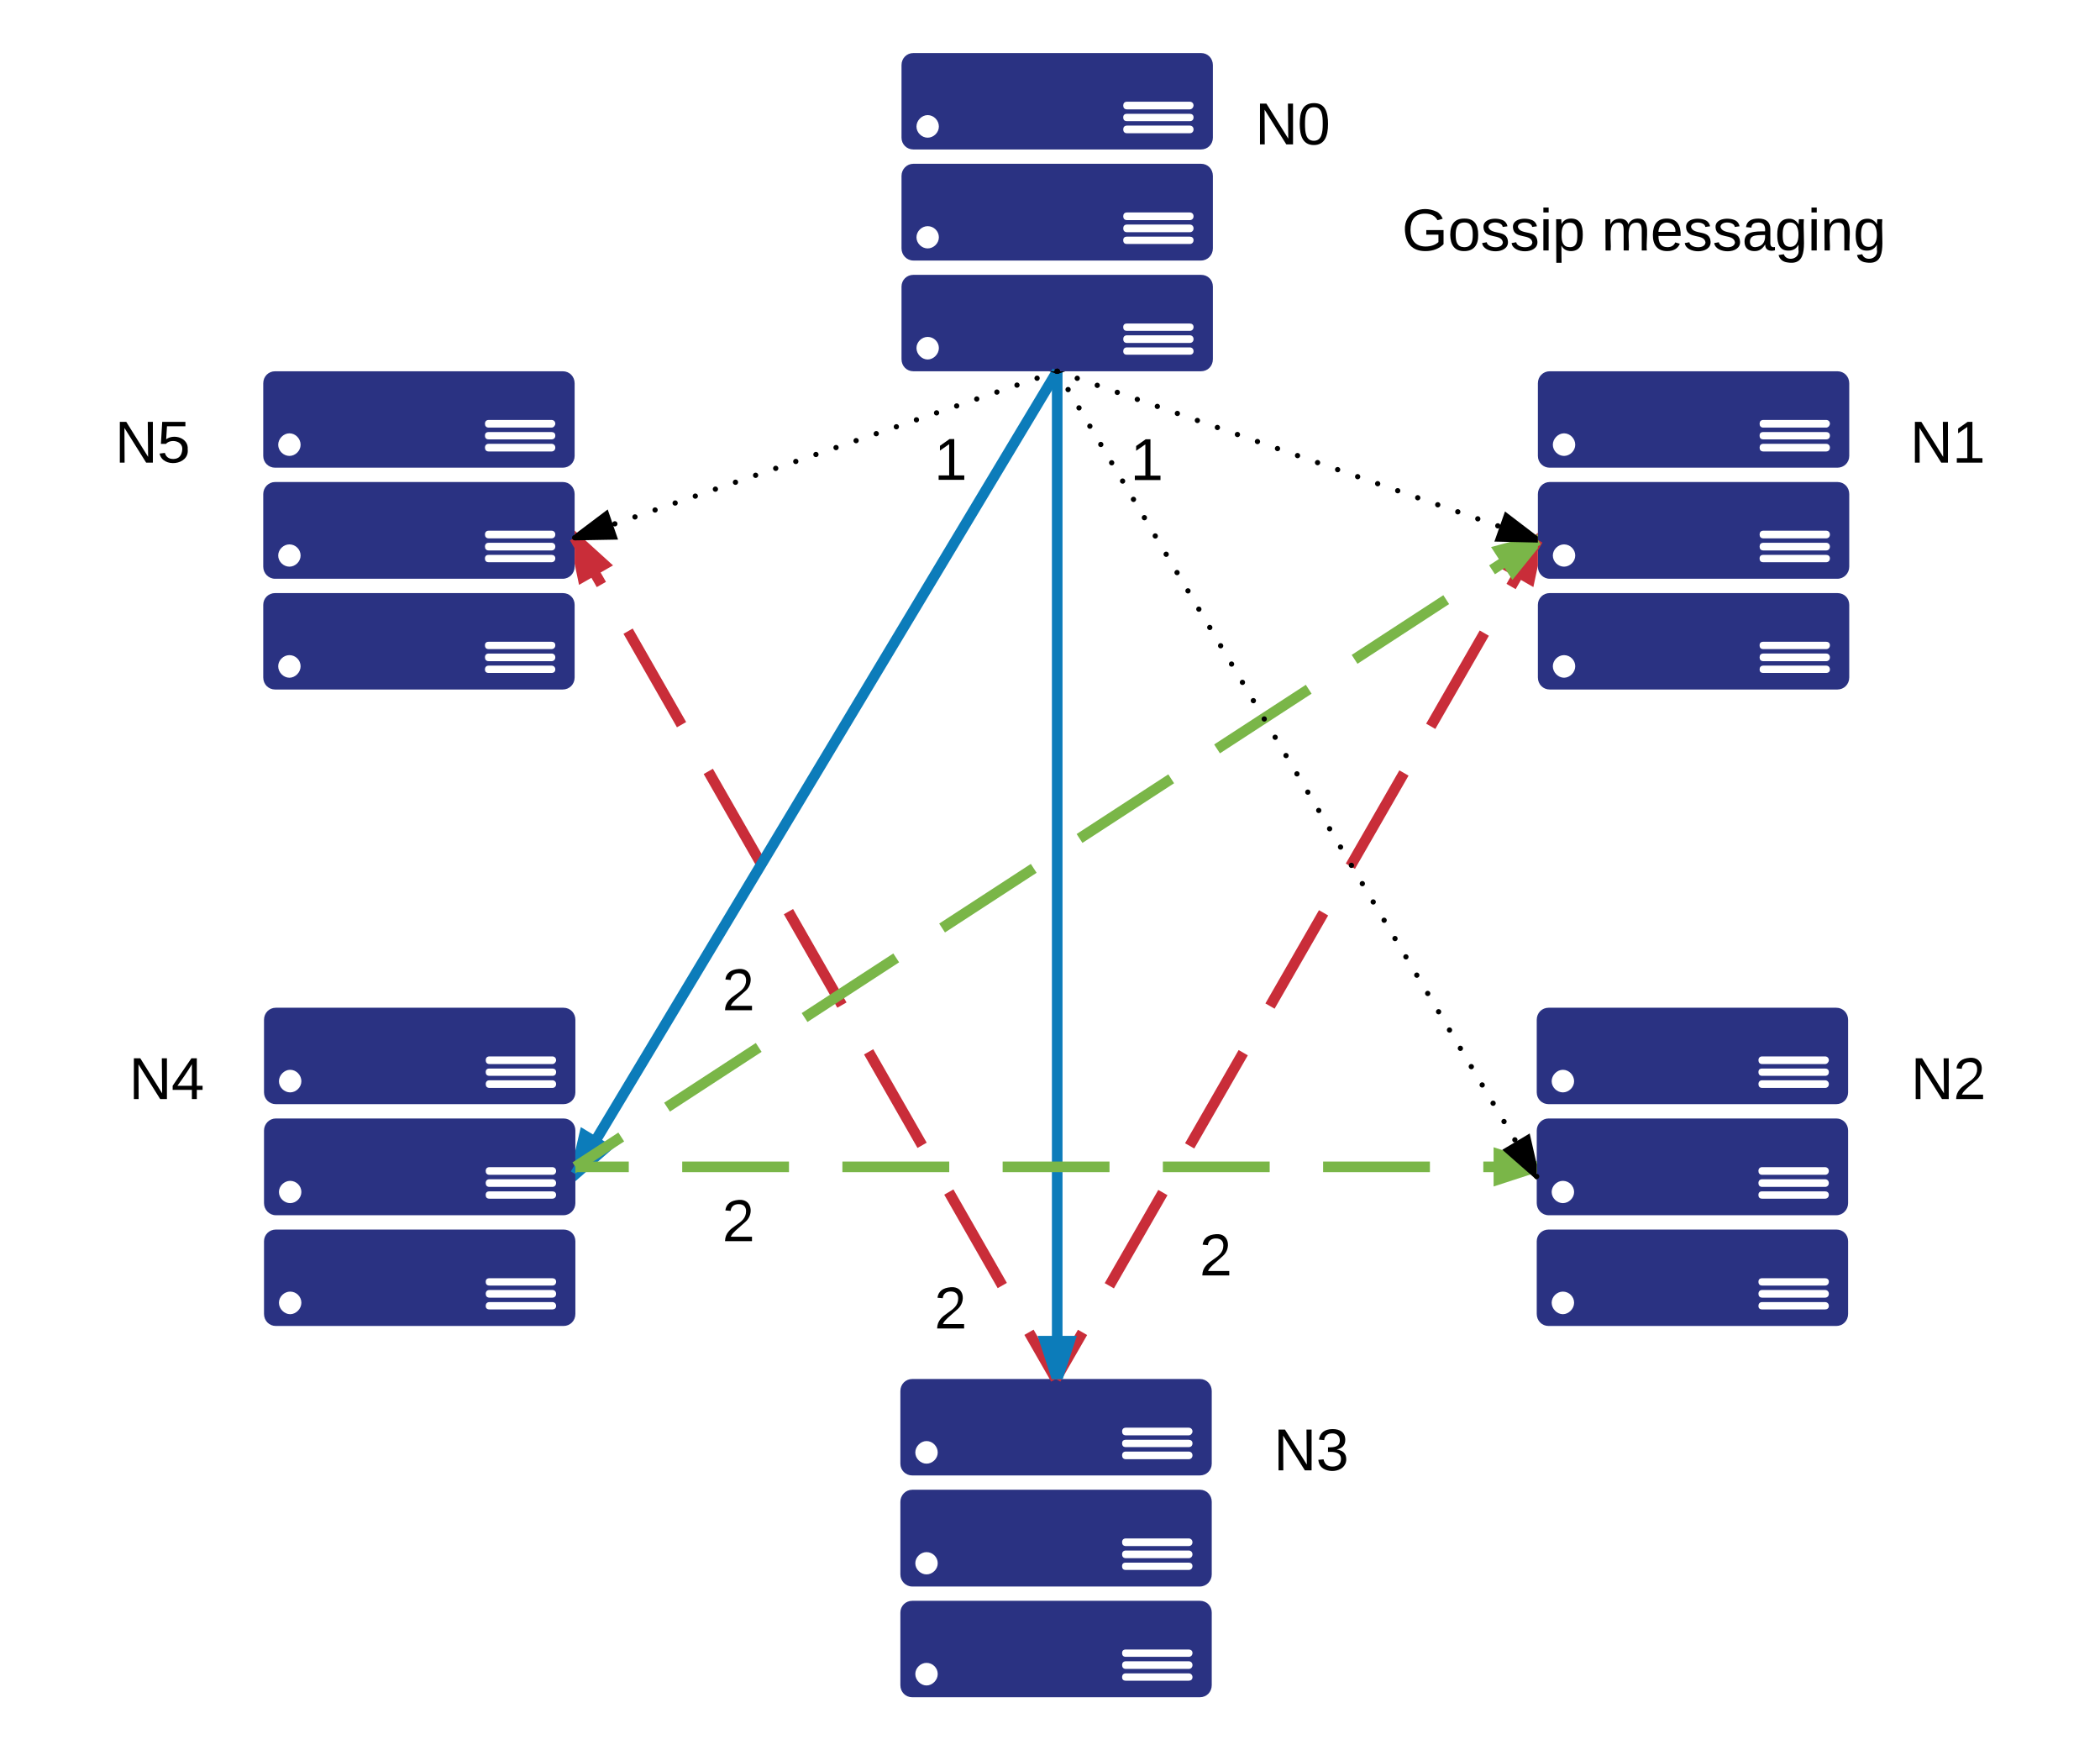 <svg xmlns="http://www.w3.org/2000/svg" xmlns:xlink="http://www.w3.org/1999/xlink" width="792" height="660"><g transform="translate(-140 -340)"><path d="M0 0h1360v1760H0z" fill="#fff"/><path d="M590 360h74.7v60H590z" fill="none"/><use xlink:href="#a" transform="matrix(1,0,0,1,590,360) translate(23.333 34.444)"/><path d="M480 500h36v32.93h-36z" fill="none"/><use xlink:href="#b" transform="matrix(1,0,0,1,480,500) translate(12.327 20.944)"/><path d="M640 400h240v60H640z" fill="none"/><use xlink:href="#c" transform="matrix(1,0,0,1,640,400) translate(28.735 34.444)"/><use xlink:href="#d" transform="matrix(1,0,0,1,640,400) translate(103.981 34.444)"/><path d="M352.54 803.64h-108.5c-2.48 0-4.47 1.92-4.47 4.44v27.36c0 2.64 2 4.56 4.46 4.56h108.5c2.47 0 4.47-1.92 4.47-4.56v-27.36c0-2.52-1.88-4.44-4.46-4.44zm-103.1 31.92c-2.24 0-4.24-2.04-4.24-4.32 0-2.28 2-4.2 4.23-4.2 2.35 0 4.23 1.92 4.23 4.2 0 2.28-2 4.32-4.23 4.32zm98.87-1.8h-23.7c-.95 0-1.42-.48-1.42-1.32 0-.84.47-1.44 1.4-1.44h23.73c.83 0 1.42.6 1.42 1.44s-.6 1.32-1.4 1.32zm0-4.44h-23.7c-.95 0-1.42-.6-1.42-1.44s.47-1.44 1.4-1.44h23.73c.83 0 1.42.6 1.42 1.44s-.6 1.44-1.4 1.44zm0-4.56h-23.7c-.95 0-1.42-.48-1.42-1.44 0-.84.47-1.32 1.4-1.32h23.73c.83 0 1.42.48 1.42 1.32 0 .84-.6 1.44-1.4 1.44zM352.54 761.76h-108.5c-2.48 0-4.47 2.04-4.47 4.56v27.36c0 2.52 2 4.56 4.46 4.56h108.5c2.47 0 4.47-2.04 4.47-4.56v-27.36c0-2.52-1.88-4.56-4.46-4.56zm-103.1 31.92c-2.24 0-4.24-1.92-4.24-4.2 0-2.28 2-4.2 4.23-4.2 2.35 0 4.23 1.92 4.23 4.2 0 2.28-2 4.2-4.23 4.2zM348.3 792h-23.7c-.95 0-1.42-.48-1.42-1.44 0-.84.47-1.32 1.4-1.32h23.73c.83 0 1.42.48 1.42 1.32 0 .84-.6 1.44-1.4 1.44zm0-4.44h-23.7c-.95 0-1.42-.6-1.42-1.44s.47-1.44 1.4-1.44h23.73c.83 0 1.42.6 1.42 1.44s-.6 1.44-1.4 1.44zm0-4.56h-23.7c-.95 0-1.42-.6-1.42-1.44s.47-1.44 1.4-1.44h23.73c.83 0 1.42.6 1.42 1.44s-.6 1.44-1.4 1.44zM352.54 720h-108.5c-2.48 0-4.47 1.92-4.47 4.56v27.36c0 2.52 2 4.44 4.46 4.44h108.5c2.47 0 4.47-1.92 4.47-4.44v-27.36c0-2.52-1.88-4.56-4.46-4.56zm-103.1 31.92c-2.24 0-4.24-1.92-4.24-4.2 0-2.28 2-4.32 4.23-4.32 2.35 0 4.23 2.04 4.23 4.32 0 2.28-2 4.2-4.23 4.2zm98.87-1.68h-23.7c-.95 0-1.42-.6-1.42-1.44s.47-1.44 1.4-1.44h23.73c.83 0 1.42.6 1.42 1.44s-.6 1.44-1.4 1.44zm0-4.56h-23.7c-.95 0-1.42-.48-1.42-1.44 0-.84.47-1.32 1.4-1.32h23.73c.83 0 1.42.48 1.42 1.32 0 .96-.6 1.44-1.4 1.44zm0-4.44h-23.7c-.95 0-1.42-.6-1.42-1.44s.47-1.44 1.4-1.44h23.73c.83 0 1.42.6 1.42 1.44 0 .6-.6 1.44-1.4 1.44zM592.97 443.64h-108.5c-2.47 0-4.47 1.92-4.47 4.44v27.36c0 2.64 2 4.56 4.46 4.56h108.5c2.48 0 4.47-1.92 4.47-4.56v-27.36c0-2.52-1.87-4.44-4.46-4.44zm-103.1 31.92c-2.24 0-4.23-2.04-4.23-4.32 0-2.28 2-4.2 4.22-4.2 2.35 0 4.23 1.92 4.23 4.2 0 2.28-2 4.32-4.24 4.32zm98.87-1.8h-23.72c-.94 0-1.4-.48-1.4-1.32 0-.84.46-1.44 1.4-1.44h23.72c.83 0 1.4.6 1.4 1.44s-.57 1.32-1.4 1.32zm0-4.44h-23.72c-.94 0-1.4-.6-1.4-1.44s.46-1.44 1.4-1.44h23.72c.83 0 1.4.6 1.4 1.44s-.57 1.44-1.4 1.44zm0-4.56h-23.72c-.94 0-1.4-.48-1.4-1.44 0-.84.46-1.32 1.4-1.32h23.72c.83 0 1.4.48 1.4 1.32 0 .84-.57 1.44-1.4 1.44zM592.97 401.76h-108.5c-2.47 0-4.47 2.04-4.47 4.56v27.36c0 2.52 2 4.56 4.46 4.56h108.5c2.48 0 4.47-2.04 4.47-4.56v-27.36c0-2.52-1.87-4.56-4.46-4.56zm-103.1 31.92c-2.24 0-4.23-1.92-4.23-4.2 0-2.28 2-4.2 4.22-4.2 2.35 0 4.23 1.92 4.23 4.2 0 2.28-2 4.2-4.24 4.2zm98.87-1.68h-23.72c-.94 0-1.4-.48-1.4-1.44 0-.84.46-1.32 1.4-1.32h23.72c.83 0 1.4.48 1.4 1.32 0 .84-.57 1.44-1.4 1.44zm0-4.44h-23.72c-.94 0-1.4-.6-1.4-1.44s.46-1.44 1.4-1.44h23.72c.83 0 1.4.6 1.4 1.44s-.57 1.44-1.4 1.44zm0-4.56h-23.72c-.94 0-1.4-.6-1.4-1.44s.46-1.44 1.4-1.44h23.72c.83 0 1.4.6 1.4 1.44s-.57 1.44-1.4 1.44zM592.97 360h-108.5c-2.47 0-4.47 1.92-4.47 4.56v27.36c0 2.52 2 4.44 4.46 4.44h108.5c2.48 0 4.47-1.92 4.47-4.44v-27.36c0-2.52-1.87-4.56-4.46-4.56zm-103.1 31.92c-2.24 0-4.23-1.92-4.23-4.2 0-2.28 2-4.32 4.22-4.32 2.35 0 4.23 2.04 4.23 4.32 0 2.28-2 4.2-4.24 4.2zm98.87-1.68h-23.72c-.94 0-1.4-.6-1.4-1.44s.46-1.44 1.4-1.44h23.72c.83 0 1.4.6 1.4 1.44s-.57 1.44-1.4 1.44zm0-4.56h-23.72c-.94 0-1.4-.48-1.4-1.44 0-.84.46-1.32 1.4-1.32h23.72c.83 0 1.4.48 1.4 1.32 0 .96-.57 1.44-1.4 1.44zm0-4.44h-23.72c-.94 0-1.4-.6-1.4-1.44s.46-1.44 1.4-1.44h23.72c.83 0 1.4.6 1.4 1.44 0 .6-.57 1.44-1.4 1.44zM832.97 563.64h-108.5c-2.47 0-4.47 1.92-4.47 4.44v27.36c0 2.64 2 4.56 4.46 4.56h108.5c2.48 0 4.47-1.92 4.47-4.56v-27.36c0-2.52-1.87-4.44-4.46-4.44zm-103.1 31.92c-2.24 0-4.23-2.04-4.23-4.32 0-2.28 2-4.2 4.22-4.2 2.35 0 4.23 1.92 4.23 4.2 0 2.28-2 4.32-4.24 4.32zm98.87-1.8h-23.72c-.94 0-1.4-.48-1.4-1.32 0-.84.46-1.44 1.4-1.44h23.72c.83 0 1.4.6 1.4 1.44s-.57 1.32-1.4 1.32zm0-4.44h-23.72c-.94 0-1.4-.6-1.4-1.44s.46-1.44 1.4-1.44h23.72c.83 0 1.4.6 1.4 1.44s-.57 1.44-1.4 1.44zm0-4.56h-23.72c-.94 0-1.4-.48-1.4-1.44 0-.84.46-1.32 1.4-1.32h23.72c.83 0 1.4.48 1.4 1.32 0 .84-.57 1.44-1.4 1.44zM832.97 521.76h-108.5c-2.47 0-4.47 2.04-4.47 4.56v27.36c0 2.52 2 4.56 4.46 4.56h108.5c2.48 0 4.47-2.04 4.47-4.56v-27.36c0-2.52-1.87-4.56-4.46-4.56zm-103.1 31.92c-2.24 0-4.23-1.92-4.23-4.2 0-2.28 2-4.2 4.22-4.2 2.35 0 4.23 1.92 4.23 4.2 0 2.28-2 4.2-4.24 4.2zm98.87-1.68h-23.72c-.94 0-1.4-.48-1.4-1.44 0-.84.46-1.32 1.4-1.32h23.72c.83 0 1.4.48 1.4 1.32 0 .84-.57 1.44-1.4 1.44zm0-4.44h-23.72c-.94 0-1.4-.6-1.4-1.44s.46-1.44 1.4-1.44h23.72c.83 0 1.4.6 1.4 1.44s-.57 1.44-1.4 1.44zm0-4.56h-23.72c-.94 0-1.4-.6-1.4-1.44s.46-1.44 1.4-1.44h23.72c.83 0 1.4.6 1.4 1.44s-.57 1.44-1.4 1.44zM832.97 480h-108.5c-2.47 0-4.47 1.92-4.47 4.56v27.36c0 2.52 2 4.44 4.46 4.44h108.5c2.48 0 4.47-1.92 4.47-4.44v-27.36c0-2.52-1.87-4.56-4.46-4.56zm-103.1 31.92c-2.24 0-4.23-1.92-4.23-4.2 0-2.28 2-4.32 4.22-4.32 2.35 0 4.23 2.04 4.23 4.32 0 2.28-2 4.2-4.24 4.2zm98.87-1.68h-23.72c-.94 0-1.4-.6-1.4-1.44s.46-1.44 1.4-1.44h23.72c.83 0 1.4.6 1.4 1.44s-.57 1.44-1.4 1.44zm0-4.56h-23.72c-.94 0-1.4-.48-1.4-1.44 0-.84.46-1.32 1.4-1.32h23.72c.83 0 1.4.48 1.4 1.32 0 .96-.57 1.44-1.4 1.44zm0-4.44h-23.72c-.94 0-1.4-.6-1.4-1.44s.46-1.44 1.4-1.44h23.72c.83 0 1.4.6 1.4 1.44 0 .6-.57 1.44-1.4 1.44zM352.25 563.64h-108.5c-2.47 0-4.47 1.92-4.47 4.44v27.36c0 2.64 2 4.56 4.47 4.56h108.5c2.47 0 4.47-1.92 4.47-4.56v-27.36c0-2.52-1.88-4.44-4.47-4.44zm-103.1 31.92c-2.23 0-4.23-2.04-4.23-4.32 0-2.28 2-4.2 4.23-4.2 2.35 0 4.22 1.92 4.22 4.2 0 2.28-2 4.32-4.22 4.32zm98.88-1.8H324.3c-.93 0-1.4-.48-1.4-1.32 0-.84.47-1.44 1.4-1.44h23.73c.82 0 1.4.6 1.4 1.44s-.58 1.32-1.4 1.32zm0-4.44H324.3c-.93 0-1.4-.6-1.4-1.44s.47-1.44 1.4-1.44h23.73c.82 0 1.4.6 1.4 1.44s-.58 1.44-1.4 1.44zm0-4.56H324.3c-.93 0-1.4-.48-1.4-1.44 0-.84.47-1.32 1.4-1.32h23.73c.82 0 1.4.48 1.4 1.32 0 .84-.58 1.44-1.4 1.44zM352.25 521.76h-108.5c-2.47 0-4.47 2.04-4.47 4.56v27.36c0 2.52 2 4.56 4.47 4.56h108.5c2.47 0 4.47-2.04 4.47-4.56v-27.36c0-2.52-1.88-4.56-4.47-4.56zm-103.1 31.92c-2.23 0-4.23-1.92-4.23-4.2 0-2.28 2-4.2 4.23-4.2 2.35 0 4.22 1.92 4.22 4.2 0 2.28-2 4.2-4.22 4.2zm98.88-1.68H324.3c-.93 0-1.4-.48-1.4-1.44 0-.84.47-1.32 1.4-1.32h23.73c.82 0 1.4.48 1.4 1.32 0 .84-.58 1.44-1.4 1.44zm0-4.44H324.3c-.93 0-1.4-.6-1.4-1.44s.47-1.44 1.4-1.44h23.73c.82 0 1.4.6 1.4 1.44s-.58 1.44-1.4 1.44zm0-4.56H324.3c-.93 0-1.4-.6-1.4-1.44s.47-1.44 1.4-1.44h23.73c.82 0 1.4.6 1.4 1.44s-.58 1.44-1.4 1.44zM352.25 480h-108.5c-2.47 0-4.47 1.92-4.47 4.56v27.36c0 2.52 2 4.44 4.47 4.44h108.5c2.47 0 4.47-1.92 4.47-4.44v-27.36c0-2.52-1.88-4.56-4.47-4.56zm-103.1 31.92c-2.23 0-4.23-1.92-4.23-4.2 0-2.28 2-4.32 4.23-4.32 2.35 0 4.22 2.04 4.22 4.32 0 2.28-2 4.2-4.22 4.2zm98.88-1.68H324.3c-.93 0-1.4-.6-1.4-1.44s.47-1.44 1.4-1.44h23.73c.82 0 1.4.6 1.4 1.44s-.58 1.44-1.4 1.44zm0-4.56H324.3c-.93 0-1.4-.48-1.4-1.44 0-.84.47-1.32 1.4-1.32h23.73c.82 0 1.4.48 1.4 1.32 0 .96-.58 1.44-1.4 1.44zm0-4.44H324.3c-.93 0-1.4-.6-1.4-1.44s.47-1.44 1.4-1.44h23.73c.82 0 1.4.6 1.4 1.44 0 .6-.58 1.44-1.4 1.44zM832.54 803.64h-108.5c-2.48 0-4.47 1.92-4.47 4.44v27.36c0 2.64 2 4.56 4.46 4.56h108.5c2.47 0 4.47-1.92 4.47-4.56v-27.36c0-2.52-1.88-4.44-4.46-4.44zm-103.1 31.92c-2.24 0-4.24-2.04-4.24-4.32 0-2.28 2-4.2 4.23-4.2 2.35 0 4.23 1.92 4.23 4.2 0 2.28-2 4.32-4.23 4.32zm98.87-1.8h-23.7c-.95 0-1.42-.48-1.42-1.32 0-.84.47-1.44 1.4-1.44h23.73c.83 0 1.42.6 1.42 1.44s-.6 1.32-1.4 1.32zm0-4.44h-23.7c-.95 0-1.42-.6-1.42-1.44s.47-1.44 1.4-1.44h23.73c.83 0 1.42.6 1.42 1.44s-.6 1.44-1.4 1.44zm0-4.56h-23.7c-.95 0-1.42-.48-1.42-1.44 0-.84.47-1.32 1.4-1.32h23.73c.83 0 1.42.48 1.42 1.32 0 .84-.6 1.44-1.4 1.44zM832.54 761.76h-108.5c-2.48 0-4.47 2.04-4.47 4.56v27.36c0 2.52 2 4.56 4.46 4.56h108.5c2.47 0 4.47-2.04 4.47-4.56v-27.36c0-2.52-1.88-4.56-4.46-4.56zm-103.1 31.92c-2.24 0-4.24-1.92-4.24-4.2 0-2.28 2-4.2 4.23-4.2 2.35 0 4.23 1.92 4.23 4.2 0 2.28-2 4.2-4.23 4.2zM828.3 792h-23.7c-.95 0-1.42-.48-1.42-1.44 0-.84.47-1.32 1.4-1.32h23.73c.83 0 1.42.48 1.42 1.32 0 .84-.6 1.44-1.4 1.44zm0-4.44h-23.7c-.95 0-1.42-.6-1.42-1.44s.47-1.44 1.4-1.44h23.73c.83 0 1.42.6 1.42 1.44s-.6 1.44-1.4 1.44zm0-4.56h-23.7c-.95 0-1.42-.6-1.42-1.44s.47-1.44 1.4-1.44h23.73c.83 0 1.42.6 1.42 1.44s-.6 1.44-1.4 1.44zM832.54 720h-108.5c-2.48 0-4.47 1.92-4.47 4.56v27.36c0 2.52 2 4.44 4.46 4.44h108.5c2.47 0 4.47-1.92 4.47-4.44v-27.36c0-2.52-1.88-4.56-4.46-4.56zm-103.1 31.92c-2.24 0-4.24-1.92-4.24-4.2 0-2.28 2-4.32 4.23-4.32 2.35 0 4.23 2.04 4.23 4.32 0 2.28-2 4.2-4.23 4.2zm98.87-1.68h-23.7c-.95 0-1.42-.6-1.42-1.44s.47-1.44 1.4-1.44h23.73c.83 0 1.42.6 1.42 1.44s-.6 1.44-1.4 1.44zm0-4.56h-23.7c-.95 0-1.42-.48-1.42-1.44 0-.84.47-1.32 1.4-1.32h23.73c.83 0 1.42.48 1.42 1.32 0 .96-.6 1.44-1.4 1.44zm0-4.44h-23.7c-.95 0-1.42-.6-1.42-1.44s.47-1.44 1.4-1.44h23.73c.83 0 1.42.6 1.42 1.44 0 .6-.6 1.44-1.4 1.44zM592.54 943.64h-108.5c-2.48 0-4.47 1.92-4.47 4.44v27.36c0 2.64 2 4.56 4.46 4.56h108.5c2.47 0 4.47-1.92 4.47-4.56v-27.36c0-2.52-1.88-4.44-4.46-4.44zm-103.1 31.92c-2.24 0-4.24-2.04-4.24-4.32 0-2.28 2-4.2 4.23-4.2 2.35 0 4.23 1.92 4.23 4.2 0 2.28-2 4.32-4.23 4.32zm98.87-1.8h-23.7c-.95 0-1.42-.48-1.42-1.32 0-.84.47-1.44 1.4-1.44h23.73c.83 0 1.42.6 1.42 1.44s-.6 1.32-1.4 1.32zm0-4.44h-23.7c-.95 0-1.42-.6-1.42-1.44s.47-1.44 1.4-1.44h23.73c.83 0 1.42.6 1.42 1.44s-.6 1.44-1.4 1.44zm0-4.56h-23.7c-.95 0-1.42-.48-1.42-1.44 0-.84.47-1.32 1.4-1.32h23.73c.83 0 1.42.48 1.42 1.32 0 .84-.6 1.44-1.4 1.44zM592.54 901.76h-108.5c-2.48 0-4.47 2.04-4.47 4.56v27.36c0 2.52 2 4.56 4.46 4.56h108.5c2.47 0 4.47-2.04 4.47-4.56v-27.36c0-2.52-1.88-4.56-4.46-4.56zm-103.1 31.92c-2.24 0-4.24-1.92-4.24-4.2 0-2.28 2-4.2 4.23-4.2 2.35 0 4.23 1.92 4.23 4.2 0 2.28-2 4.2-4.23 4.2zM588.3 932h-23.7c-.95 0-1.42-.48-1.42-1.44 0-.84.47-1.32 1.4-1.32h23.73c.83 0 1.42.48 1.42 1.32 0 .84-.6 1.44-1.4 1.44zm0-4.44h-23.7c-.95 0-1.42-.6-1.42-1.44s.47-1.44 1.4-1.44h23.73c.83 0 1.42.6 1.42 1.44s-.6 1.44-1.4 1.44zm0-4.56h-23.7c-.95 0-1.42-.6-1.42-1.44s.47-1.44 1.4-1.44h23.73c.83 0 1.42.6 1.42 1.44s-.6 1.44-1.4 1.44zM592.54 860h-108.5c-2.48 0-4.47 1.92-4.47 4.56v27.36c0 2.52 2 4.44 4.46 4.44h108.5c2.47 0 4.47-1.92 4.47-4.44v-27.36c0-2.52-1.88-4.56-4.46-4.56zm-103.1 31.92c-2.24 0-4.24-1.92-4.24-4.2 0-2.28 2-4.32 4.23-4.32 2.35 0 4.23 2.04 4.23 4.32 0 2.28-2 4.2-4.23 4.2zm98.87-1.68h-23.7c-.95 0-1.42-.6-1.42-1.44s.47-1.44 1.4-1.44h23.73c.83 0 1.42.6 1.42 1.44s-.6 1.44-1.4 1.44zm0-4.56h-23.7c-.95 0-1.42-.48-1.42-1.44 0-.84.47-1.32 1.4-1.32h23.73c.83 0 1.42.48 1.42 1.32 0 .96-.6 1.44-1.4 1.44zm0-4.44h-23.7c-.95 0-1.42-.6-1.42-1.44s.47-1.44 1.4-1.44h23.73c.83 0 1.42.6 1.42 1.44 0 .6-.6 1.44-1.4 1.44z" fill="#2a3282"/><path d="M538.17 860L356.72 542.76" fill="none"/><path d="M538.17 860l-10.1-17.62M518 824.75l-20.16-35.25m-10.08-17.62l-20.16-35.25M457.52 719l-20.16-35.24m-10.08-17.63l-20.16-35.25m-10.08-17.62L376.88 578M366.8 560.4l-10.08-17.62" stroke="#c92d39" stroke-width="4" fill="none"/><path d="M540.47 860h-2.3l1.73-1zM367.82 552.84l-8.04 4.6-3.06-14.68z" fill="#c92d39"/><path d="M371.2 553.2l-12.82 7.35-1.66-7.98v-12.5zm-10.03 1.14l3.27-1.87-4.5-4.1z" fill="#c92d39"/><path d="M538.17 860L720 543.6" fill="none"/><path d="M538.17 860l10.1-17.58m10.1-17.58l20.2-35.15m10.1-17.6l20.2-35.14m10.1-17.58l20.2-35.16m10.12-17.58l20.2-35.15m10.1-17.6l20.2-35.14m10.1-17.58L720 543.6" stroke="#c92d39" stroke-width="4" fill="none"/><path d="M538.17 860h-2.3l.56-1zM716.9 558.28l-8.03-4.62L720 543.6z" fill="#c92d39"/><path d="M720 553.3l-1.7 8.08-12.8-7.36L720 540.9zm-7.74 0l3.26 1.87 1.26-5.96z" fill="#c92d39"/><path d="M538.72 480v380" stroke="#0c7cba" stroke-width="4" fill="none"/><path d="M538.72 860l-4.64-14.27h9.27z" fill="#0c7cba"/><path d="M540.82 860h-4.2l-5.3-16.27h14.8zm-4-12.27l1.9 5.8 1.88-5.8z" fill="#0c7cba"/><path d="M538.72 480L357 782.76" stroke="#0c7cba" stroke-width="4" fill="none"/><path d="M540.43 481.03l-1.7-1.03h2.32zM368.32 772.9L357 782.77l3.37-14.62z" fill="#0c7cba"/><path d="M371.7 772.62l-14.7 12.8v-11.57l2.04-8.84zm-11.37 4.6l4.6-4-3.23-1.95z" fill="#0c7cba"/><path d="M357 780h362.57" fill="none"/><path d="M357 780h20.14m20.15 0h40.27m20.14 0H498m20.14 0h40.3m20.13 0h40.28m20.15 0h40.28m20.14 0h20.15" stroke="#7ab648" stroke-width="4" fill="none"/><path d="M719.57 780l-14.27 4.64v-9.28z" fill="#7ab648"/><path d="M719.57 777.9v4.2l-16.27 5.3v-14.8zm-12.27 3.98l5.8-1.88-5.8-1.88z" fill="#7ab648"/><path d="M357 780l363-236.4" fill="none"/><path d="M357 780l17.3-11.26m17.27-11.25l34.57-22.53m17.3-11.26L478 701.2m17.3-11.26l34.56-22.5m17.28-11.27l34.57-22.5M599 622.4l34.57-22.5m17.3-11.27l34.56-22.52m17.28-11.24L720 543.6" stroke="#7ab648" stroke-width="4" fill="none"/><path d="M358.1 781.68l-1.1.7V780zM710.58 555.27l-5.06-7.77 14.48-3.9z" fill="#7ab648"/><path d="M720 546.78l-9.6 11.9-8.06-12.4 17.66-4.75zm-11.3 1.94l2.05 3.15 3.83-4.74z" fill="#7ab648"/><path d="M554 500.07h36V533h-36z" fill="none"/><use xlink:href="#b" transform="matrix(1,0,0,1,553.995,500.073) translate(12.327 20.944)"/><path d="M400 700h36v32.93h-36z" fill="none"/><use xlink:href="#e" transform="matrix(1,0,0,1,400,700) translate(12.327 20.944)"/><path d="M580 800h36v32.93h-36z" fill="none"/><use xlink:href="#e" transform="matrix(1,0,0,1,579.995,800) translate(12.327 20.944)"/><path d="M400 787.07h36V820h-36z" fill="none"/><use xlink:href="#e" transform="matrix(1,0,0,1,399.995,787.073) translate(12.327 20.944)"/><path d="M480 820h36v32.93h-36z" fill="none"/><use xlink:href="#e" transform="matrix(1,0,0,1,479.995,820) translate(12.327 20.944)"/><path d="M165.3 720H240v60h-74.7z" fill="none"/><use xlink:href="#f" transform="matrix(1,0,0,1,165.299,720) translate(23.333 34.444)"/><path d="M597 860h74.7v60H597z" fill="none"/><use xlink:href="#g" transform="matrix(1,0,0,1,597,860) translate(23.333 34.444)"/><path d="M837 480h74.7v60H837z" fill="none"/><use xlink:href="#h" transform="matrix(1,0,0,1,837,480) translate(23.333 34.444)"/><path d="M837.3 720H912v60h-74.7z" fill="none"/><use xlink:href="#i" transform="matrix(1,0,0,1,837.299,720) translate(23.333 34.444)"/><path d="M160 480h74.7v60H160z" fill="none"/><use xlink:href="#j" transform="matrix(1,0,0,1,160,480) translate(23.333 34.444)"/><path d="M538.72 480l-182 62.76" fill="none"/><path d="M539.72 480c0 .55-.45 1-1 1-.56 0-1-.45-1-1s.44-1 1-1c.55 0 1 .45 1 1zm-7.6 2.62c0 .55-.43 1-1 1-.54 0-1-.45-1-1 0-.56.46-1 1-1 .57 0 1 .44 1 1zm-7.57 2.6c0 .56-.45 1-1 1s-1-.44-1-1c0-.54.45-1 1-1s1 .46 1 1zm-7.58 2.63c0 .55-.45 1-1 1-.56 0-1-.45-1-1 0-.56.44-1 1-1 .55 0 1 .44 1 1zm-7.6 2.6c0 .56-.43 1-1 1-.54 0-1-.44-1-1 0-.54.46-1 1-1 .57 0 1 .46 1 1zm-7.57 2.63c0 .55-.45 1-1 1s-1-.45-1-1c0-.56.45-1 1-1s1 .44 1 1zm-7.58 2.6c0 .56-.45 1-1 1-.56 0-1-.44-1-1 0-.54.44-1 1-1 .55 0 1 .46 1 1zm-7.6 2.63c0 .56-.43 1-1 1-.54 0-1-.44-1-1 0-.55.46-1 1-1 .57 0 1 .45 1 1zm-7.57 2.62c0 .55-.45 1-1 1s-1-.45-1-1 .45-1 1-1 1 .45 1 1zm-7.58 2.6c0 .57-.45 1-1 1-.56 0-1-.43-1-1 0-.54.44-1 1-1 .55 0 1 .46 1 1zm-7.6 2.63c0 .55-.43 1-1 1-.54 0-1-.45-1-1s.46-1 1-1c.57 0 1 .45 1 1zm-7.57 2.62c0 .55-.45 1-1 1s-1-.45-1-1c0-.56.45-1 1-1s1 .44 1 1zm-7.58 2.6c0 .56-.45 1-1 1-.56 0-1-.44-1-1 0-.54.44-1 1-1 .55 0 1 .46 1 1zm-7.6 2.63c0 .55-.43 1-1 1-.54 0-1-.45-1-1 0-.56.46-1 1-1 .57 0 1 .44 1 1zm-7.57 2.6c0 .56-.45 1-1 1s-1-.44-1-1c0-.54.45-1 1-1s1 .46 1 1zm-7.58 2.62c0 .56-.45 1-1 1-.56 0-1-.44-1-1 0-.55.44-1 1-1 .55 0 1 .45 1 1zm-7.6 2.62c0 .55-.43 1-1 1-.54 0-1-.45-1-1s.46-1 1-1c.57 0 1 .45 1 1zm-7.57 2.6c0 .57-.45 1-1 1s-1-.43-1-1c0-.54.45-1 1-1s1 .46 1 1zm-7.58 2.63c0 .55-.45 1-1 1-.56 0-1-.45-1-1s.44-1 1-1c.55 0 1 .45 1 1zm-7.6 2.6c0 .57-.43 1-1 1-.54 0-1-.43-1-1 0-.54.46-1 1-1 .57 0 1 .46 1 1zm-7.57 2.63c0 .55-.45 1-1 1s-1-.45-1-1 .45-1 1-1 1 .45 1 1zm-7.58 2.62c0 .55-.45 1-1 1-.56 0-1-.45-1-1 0-.56.44-1 1-1 .55 0 1 .44 1 1zm-7.6 2.6c0 .56-.43 1-1 1-.54 0-1-.44-1-1 0-.54.46-1 1-1 .57 0 1 .46 1 1zm-7.57 2.63c0 .55-.45 1-1 1s-1-.45-1-1c0-.56.45-1 1-1s1 .44 1 1zm-7.58 2.6c0 .56-.45 1-1 1-.56 0-1-.44-1-1 0-.54.44-1 1-1 .55 0 1 .46 1 1z"/><path d="M539.04 480.95l-.32-.95h3.06zM371.7 542.5l-14.98.26 11.97-9.03z"/><path d="M373.1 543.47l-16.38.3v-2.26l12.47-9.4zm-13.32-1.76l10.54-.18-2.12-6.17z"/><path d="M538.72 480L720 543.6" fill="none"/><path d="M539.72 480c0 .55-.45 1-1 1-.56 0-1-.45-1-1s.44-1 1-1c.55 0 1 .45 1 1zm7.55 2.65c0 .55-.45 1-1 1s-1-.45-1-1 .45-1 1-1 1 .45 1 1zm7.55 2.65c0 .55-.44 1-1 1-.55 0-1-.45-1-1s.45-1 1-1c.56 0 1 .45 1 1zm7.56 2.65c0 .55-.45 1-1 1s-1-.45-1-1 .45-1 1-1 1 .45 1 1zm7.55 2.65c0 .55-.45 1-1 1s-1-.45-1-1 .45-1 1-1 1 .45 1 1zm7.55 2.65c0 .55-.44 1-1 1-.55 0-1-.45-1-1s.45-1 1-1c.56 0 1 .45 1 1zm7.56 2.65c0 .55-.45 1-1 1s-1-.45-1-1 .45-1 1-1 1 .45 1 1zm7.55 2.65c0 .55-.46 1-1 1-.56 0-1-.45-1-1s.44-1 1-1c.54 0 1 .45 1 1zm7.54 2.65c0 .55-.44 1-1 1-.55 0-1-.45-1-1s.45-1 1-1c.56 0 1 .45 1 1zm7.56 2.65c0 .55-.45 1-1 1s-1-.45-1-1 .45-1 1-1 1 .45 1 1zm7.55 2.65c0 .55-.45 1-1 1s-1-.45-1-1 .45-1 1-1 1 .45 1 1zm7.56 2.65c0 .55-.44 1-1 1-.55 0-1-.45-1-1s.45-1 1-1c.56 0 1 .45 1 1zm7.56 2.65c0 .55-.45 1-1 1s-1-.45-1-1 .45-1 1-1 1 .45 1 1zm7.55 2.65c0 .55-.44 1-1 1-.54 0-1-.45-1-1s.46-1 1-1c.56 0 1 .45 1 1zm7.57 2.65c0 .55-.45 1-1 1-.56 0-1-.45-1-1s.44-1 1-1c.55 0 1 .45 1 1zm7.55 2.65c0 .55-.45 1-1 1s-1-.45-1-1 .45-1 1-1 1 .45 1 1zm7.55 2.65c0 .55-.45 1-1 1s-1-.45-1-1 .45-1 1-1 1 .45 1 1zm7.56 2.65c0 .55-.45 1-1 1-.56 0-1-.45-1-1s.44-1 1-1c.55 0 1 .45 1 1zm7.55 2.65c0 .55-.45 1-1 1s-1-.45-1-1 .45-1 1-1 1 .45 1 1zm7.55 2.65c0 .55-.44 1-1 1-.55 0-1-.45-1-1s.45-1 1-1c.56 0 1 .45 1 1zm7.56 2.65c0 .55-.46 1-1 1-.57 0-1-.45-1-1s.43-1 1-1c.54 0 1 .45 1 1zm7.54 2.65c0 .55-.45 1-1 1s-1-.45-1-1 .45-1 1-1 1 .45 1 1zm7.55 2.65c0 .55-.45 1-1 1-.56 0-1-.45-1-1s.44-1 1-1c.55 0 1 .45 1 1zm7.55 2.65c0 .55-.45 1-1 1-.56 0-1-.45-1-1s.44-1 1-1c.55 0 1 .45 1 1z"/><path d="M538.4 480.94l-2.7-.94h3.02zM720 543.6l-15-.35 3.07-8.75z"/><path d="M720 542.34v2.26l-16.4-.38 4-11.35zm-13.6-.06l10.55.25-8.4-6.4z"/><path d="M538.72 480l180.85 303.6" fill="none"/><path d="M539.72 480c0 .55-.45 1-1 1-.56 0-1-.45-1-1s.44-1 1-1c.55 0 1 .45 1 1zm4.1 6.9c0 .55-.44 1-1 1-.54 0-1-.45-1-1s.46-1 1-1c.56 0 1 .45 1 1zm4.12 6.9c0 .55-.45 1-1 1s-1-.45-1-1 .45-1 1-1 1 .45 1 1zm4.1 6.9c0 .55-.44 1-1 1-.54 0-1-.45-1-1s.46-1 1-1c.56 0 1 .45 1 1zm4.12 6.9c0 .55-.45 1-1 1s-1-.45-1-1 .45-1 1-1 1 .45 1 1zm4.1 6.9c0 .55-.44 1-1 1-.54 0-1-.45-1-1s.46-1 1-1c.56 0 1 .45 1 1zm4.12 6.9c0 .55-.45 1-1 1s-1-.45-1-1 .45-1 1-1 1 .45 1 1zm4.1 6.9c0 .55-.44 1-1 1-.54 0-1-.45-1-1s.46-1 1-1c.56 0 1 .45 1 1zm4.12 6.9c0 .55-.45 1-1 1s-1-.45-1-1 .45-1 1-1 1 .45 1 1zm4.1 6.9c0 .55-.44 1-1 1-.54 0-1-.45-1-1s.46-1 1-1c.56 0 1 .45 1 1zm4.12 6.9c0 .55-.45 1-1 1s-1-.45-1-1 .45-1 1-1 1 .45 1 1zm4.1 6.9c0 .55-.44 1-1 1-.54 0-1-.45-1-1s.46-1 1-1c.56 0 1 .45 1 1zm4.12 6.9c0 .55-.45 1-1 1s-1-.45-1-1 .45-1 1-1 1 .45 1 1zm4.1 6.9c0 .55-.44 1-1 1-.54 0-1-.45-1-1s.46-1 1-1c.56 0 1 .45 1 1zm4.12 6.9c0 .55-.45 1-1 1s-1-.45-1-1 .45-1 1-1 1 .45 1 1zm4.1 6.9c0 .55-.44 1-1 1-.54 0-1-.45-1-1s.46-1 1-1c.56 0 1 .45 1 1zm4.12 6.9c0 .55-.45 1-1 1s-1-.45-1-1 .45-1 1-1 1 .45 1 1zm4.1 6.9c0 .55-.44 1-1 1-.54 0-1-.45-1-1s.46-1 1-1c.56 0 1 .45 1 1zm4.12 6.9c0 .55-.45 1-1 1s-1-.45-1-1 .45-1 1-1 1 .45 1 1zm4.1 6.9c0 .55-.44 1-1 1-.54 0-1-.45-1-1s.46-1 1-1c.56 0 1 .45 1 1zm4.12 6.9c0 .55-.45 1-1 1s-1-.45-1-1 .45-1 1-1 1 .45 1 1zm4.1 6.9c0 .55-.44 1-1 1-.54 0-1-.45-1-1s.46-1 1-1c.56 0 1 .45 1 1zm4.12 6.9c0 .55-.45 1-1 1s-1-.45-1-1 .45-1 1-1 1 .45 1 1zm4.1 6.9c0 .55-.44 1-1 1-.54 0-1-.45-1-1s.46-1 1-1c.56 0 1 .45 1 1zm4.12 6.9c0 .55-.45 1-1 1s-1-.45-1-1 .45-1 1-1 1 .45 1 1zm4.1 6.9c0 .55-.44 1-1 1-.54 0-1-.45-1-1s.46-1 1-1c.56 0 1 .45 1 1zm4.12 6.9c0 .55-.45 1-1 1s-1-.45-1-1 .45-1 1-1 1 .45 1 1zm4.1 6.9c0 .55-.44 1-1 1-.54 0-1-.45-1-1s.46-1 1-1c.56 0 1 .45 1 1zm4.12 6.9c0 .55-.45 1-1 1s-1-.45-1-1 .45-1 1-1 1 .45 1 1zm4.1 6.9c0 .55-.43 1-1 1-.54 0-1-.45-1-1s.46-1 1-1c.57 0 1 .45 1 1zm4.12 6.9c0 .55-.44 1-1 1-.55 0-1-.45-1-1s.45-1 1-1c.56 0 1 .45 1 1zm4.1 6.9c0 .55-.43 1-1 1-.54 0-1-.45-1-1s.46-1 1-1c.57 0 1 .45 1 1zm4.12 6.9c0 .55-.44 1-1 1-.55 0-1-.45-1-1s.45-1 1-1c.56 0 1 .45 1 1zm4.1 6.9c0 .55-.43 1-1 1-.54 0-1-.45-1-1s.46-1 1-1c.57 0 1 .45 1 1zm4.12 6.9c0 .55-.44 1-1 1-.55 0-1-.45-1-1s.45-1 1-1c.56 0 1 .45 1 1zm4.1 6.9c0 .55-.43 1-1 1-.54 0-1-.45-1-1s.46-1 1-1c.57 0 1 .45 1 1zm4.12 6.9c0 .55-.44 1-1 1-.55 0-1-.45-1-1s.45-1 1-1c.56 0 1 .45 1 1zm4.1 6.9c0 .55-.43 1-1 1-.54 0-1-.45-1-1s.46-1 1-1c.57 0 1 .45 1 1zm4.12 6.9c0 .55-.44 1-1 1-.55 0-1-.45-1-1s.45-1 1-1c.56 0 1 .45 1 1zm4.1 6.9c0 .55-.43 1-1 1-.54 0-1-.45-1-1s.46-1 1-1c.57 0 1 .45 1 1zm4.12 6.9c0 .55-.44 1-1 1-.55 0-1-.45-1-1s.45-1 1-1c.56 0 1 .45 1 1zm4.12 6.9c0 .55-.45 1-1 1-.56 0-1-.45-1-1s.44-1 1-1c.55 0 1 .45 1 1zm4.1 6.9c0 .55-.44 1-1 1-.55 0-1-.45-1-1s.45-1 1-1c.56 0 1 .45 1 1zm4.12 6.9c0 .55-.45 1-1 1-.56 0-1-.45-1-1s.44-1 1-1c.55 0 1 .45 1 1zm4.1 6.9c0 .55-.44 1-1 1-.55 0-1-.45-1-1s.45-1 1-1c.56 0 1 .45 1 1z"/><path d="M537.86 480.5l-.3-.5h1.16zM719.57 783.6l-11.3-9.88 7.98-4.75z"/><path d="M719.57 779.08v5.85l-12.98-11.37 10.32-6.15zm-9.6-5.2l7.94 6.94-2.32-10.28z"/><defs><path d="M190 0L58-211 59 0H30v-248h39L202-35l-2-213h31V0h-41" id="k"/><path d="M101-251c68 0 85 55 85 127S166 4 100 4C33 4 14-52 14-124c0-73 17-127 87-127zm-1 229c47 0 54-49 54-102s-4-102-53-102c-51 0-55 48-55 102 0 53 5 102 54 102" id="l"/><g id="a"><use transform="matrix(0.062,0,0,0.062,0,0)" xlink:href="#k"/><use transform="matrix(0.062,0,0,0.062,15.988,0)" xlink:href="#l"/></g><path d="M27 0v-27h64v-190l-56 39v-29l58-41h29v221h61V0H27" id="m"/><use transform="matrix(0.062,0,0,0.062,0,0)" xlink:href="#m" id="b"/><path d="M143 4C61 4 22-44 18-125c-5-107 100-154 193-111 17 8 29 25 37 43l-32 9c-13-25-37-40-76-40-61 0-88 39-88 99 0 61 29 100 91 101 35 0 62-11 79-27v-45h-74v-28h105v86C228-13 192 4 143 4" id="n"/><path d="M100-194c62-1 85 37 85 99 1 63-27 99-86 99S16-35 15-95c0-66 28-99 85-99zM99-20c44 1 53-31 53-75 0-43-8-75-51-75s-53 32-53 75 10 74 51 75" id="o"/><path d="M135-143c-3-34-86-38-87 0 15 53 115 12 119 90S17 21 10-45l28-5c4 36 97 45 98 0-10-56-113-15-118-90-4-57 82-63 122-42 12 7 21 19 24 35" id="p"/><path d="M24-231v-30h32v30H24zM24 0v-190h32V0H24" id="q"/><path d="M115-194c55 1 70 41 70 98S169 2 115 4C84 4 66-9 55-30l1 105H24l-1-265h31l2 30c10-21 28-34 59-34zm-8 174c40 0 45-34 45-75s-6-73-45-74c-42 0-51 32-51 76 0 43 10 73 51 73" id="r"/><g id="c"><use transform="matrix(0.062,0,0,0.062,0,0)" xlink:href="#n"/><use transform="matrix(0.062,0,0,0.062,17.284,0)" xlink:href="#o"/><use transform="matrix(0.062,0,0,0.062,29.63,0)" xlink:href="#p"/><use transform="matrix(0.062,0,0,0.062,40.741,0)" xlink:href="#p"/><use transform="matrix(0.062,0,0,0.062,51.852,0)" xlink:href="#q"/><use transform="matrix(0.062,0,0,0.062,56.728,0)" xlink:href="#r"/></g><path d="M210-169c-67 3-38 105-44 169h-31v-121c0-29-5-50-35-48C34-165 62-65 56 0H25l-1-190h30c1 10-1 24 2 32 10-44 99-50 107 0 11-21 27-35 58-36 85-2 47 119 55 194h-31v-121c0-29-5-49-35-48" id="s"/><path d="M100-194c63 0 86 42 84 106H49c0 40 14 67 53 68 26 1 43-12 49-29l28 8c-11 28-37 45-77 45C44 4 14-33 15-96c1-61 26-98 85-98zm52 81c6-60-76-77-97-28-3 7-6 17-6 28h103" id="t"/><path d="M141-36C126-15 110 5 73 4 37 3 15-17 15-53c-1-64 63-63 125-63 3-35-9-54-41-54-24 1-41 7-42 31l-33-3c5-37 33-52 76-52 45 0 72 20 72 64v82c-1 20 7 32 28 27v20c-31 9-61-2-59-35zM48-53c0 20 12 33 32 33 41-3 63-29 60-74-43 2-92-5-92 41" id="u"/><path d="M177-190C167-65 218 103 67 71c-23-6-38-20-44-43l32-5c15 47 100 32 89-28v-30C133-14 115 1 83 1 29 1 15-40 15-95c0-56 16-97 71-98 29-1 48 16 59 35 1-10 0-23 2-32h30zM94-22c36 0 50-32 50-73 0-42-14-75-50-75-39 0-46 34-46 75s6 73 46 73" id="v"/><path d="M117-194c89-4 53 116 60 194h-32v-121c0-31-8-49-39-48C34-167 62-67 57 0H25l-1-190h30c1 10-1 24 2 32 11-22 29-35 61-36" id="w"/><g id="d"><use transform="matrix(0.062,0,0,0.062,0,0)" xlink:href="#s"/><use transform="matrix(0.062,0,0,0.062,18.457,0)" xlink:href="#t"/><use transform="matrix(0.062,0,0,0.062,30.802,0)" xlink:href="#p"/><use transform="matrix(0.062,0,0,0.062,41.914,0)" xlink:href="#p"/><use transform="matrix(0.062,0,0,0.062,53.025,0)" xlink:href="#u"/><use transform="matrix(0.062,0,0,0.062,65.37,0)" xlink:href="#v"/><use transform="matrix(0.062,0,0,0.062,77.716,0)" xlink:href="#q"/><use transform="matrix(0.062,0,0,0.062,82.593,0)" xlink:href="#w"/><use transform="matrix(0.062,0,0,0.062,94.938,0)" xlink:href="#v"/></g><path d="M101-251c82-7 93 87 43 132L82-64C71-53 59-42 53-27h129V0H18c2-99 128-94 128-182 0-28-16-43-45-43s-46 15-49 41l-32-3c6-41 34-60 81-64" id="x"/><use transform="matrix(0.062,0,0,0.062,0,0)" xlink:href="#x" id="e"/><path d="M155-56V0h-30v-56H8v-25l114-167h33v167h35v25h-35zm-30-156c-27 46-58 90-88 131h88v-131" id="y"/><g id="f"><use transform="matrix(0.062,0,0,0.062,0,0)" xlink:href="#k"/><use transform="matrix(0.062,0,0,0.062,15.988,0)" xlink:href="#y"/></g><path d="M126-127c33 6 58 20 58 59 0 88-139 92-164 29-3-8-5-16-6-25l32-3c6 27 21 44 54 44 32 0 52-15 52-46 0-38-36-46-79-43v-28c39 1 72-4 72-42 0-27-17-43-46-43-28 0-47 15-49 41l-32-3c6-42 35-63 81-64 48-1 79 21 79 65 0 36-21 52-52 59" id="z"/><g id="g"><use transform="matrix(0.062,0,0,0.062,0,0)" xlink:href="#k"/><use transform="matrix(0.062,0,0,0.062,15.988,0)" xlink:href="#z"/></g><g id="h"><use transform="matrix(0.062,0,0,0.062,0,0)" xlink:href="#k"/><use transform="matrix(0.062,0,0,0.062,15.988,0)" xlink:href="#m"/></g><g id="i"><use transform="matrix(0.062,0,0,0.062,0,0)" xlink:href="#k"/><use transform="matrix(0.062,0,0,0.062,15.988,0)" xlink:href="#x"/></g><path d="M54-142c48-35 137-8 131 61C196 18 31 33 14-55l32-4c7 23 22 37 52 37 35-1 51-22 54-58 4-55-73-65-99-34H22l8-134h141v27H59" id="A"/><g id="j"><use transform="matrix(0.062,0,0,0.062,0,0)" xlink:href="#k"/><use transform="matrix(0.062,0,0,0.062,15.988,0)" xlink:href="#A"/></g></defs></g></svg>